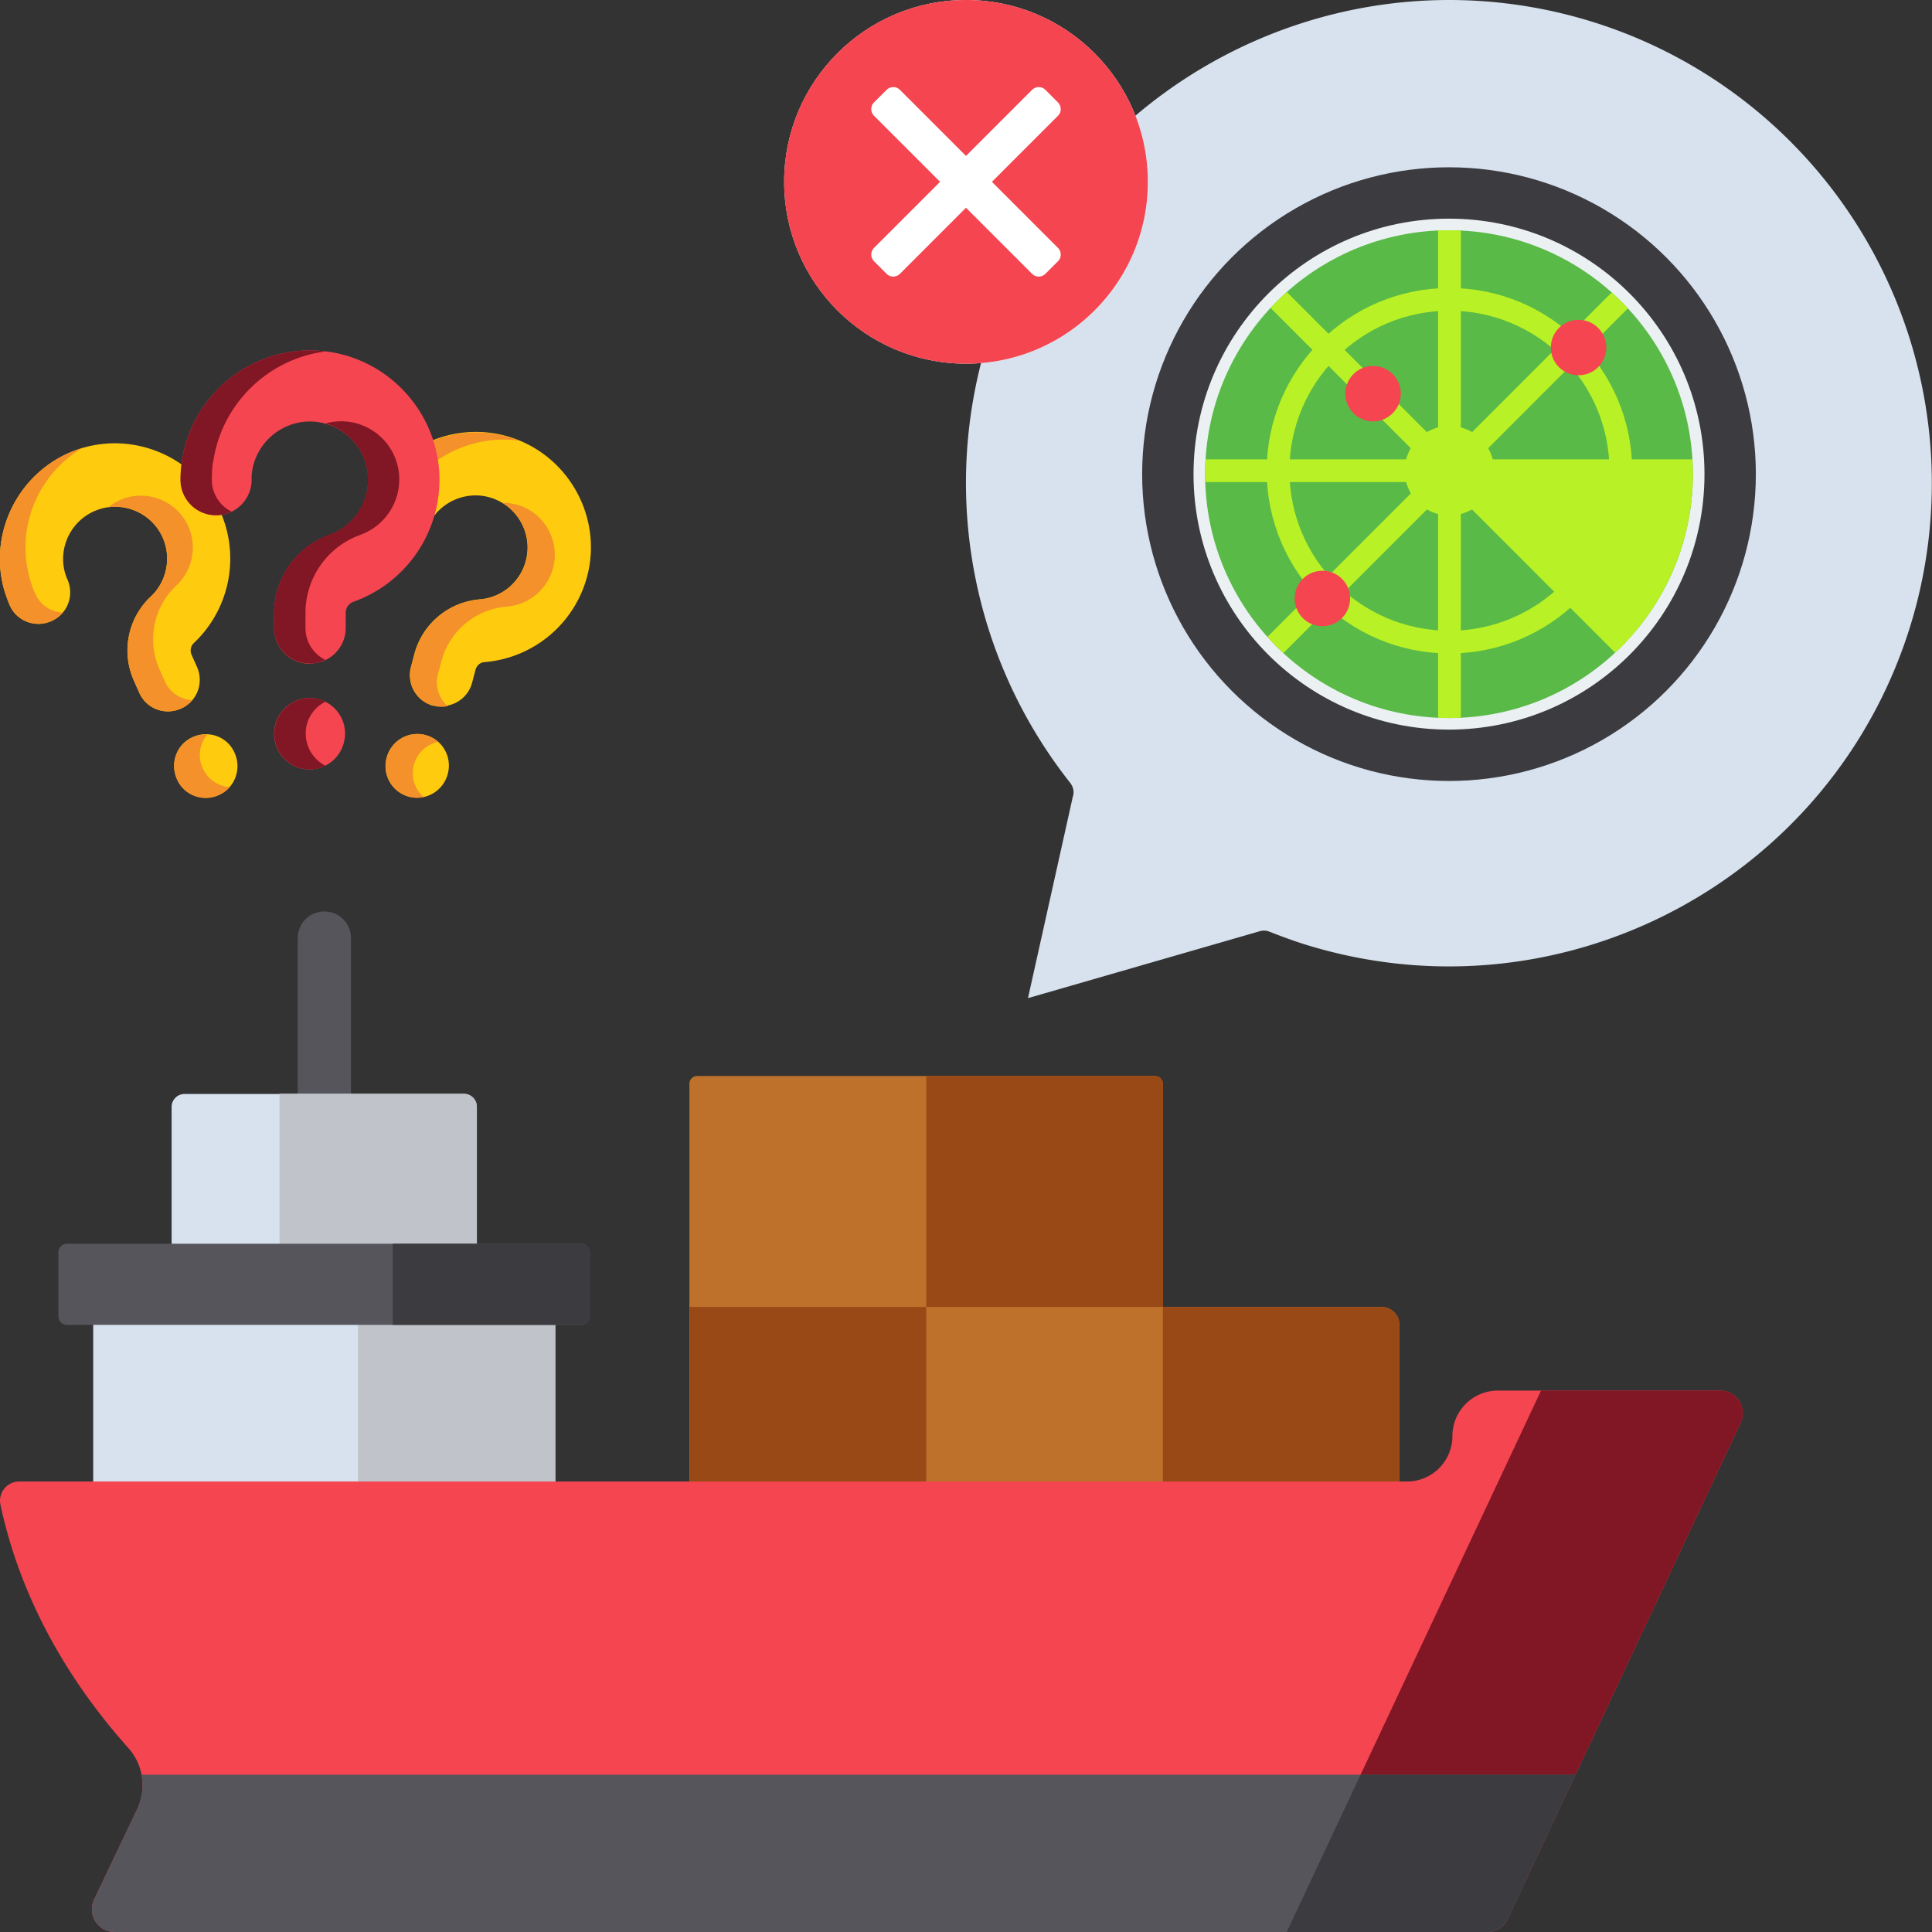 <svg data-name="Capa 1" xmlns="http://www.w3.org/2000/svg" viewBox="0 0 85 85"><rect x="0" y="0" width="85" height="85" fill="#333333" stroke="none"/><defs><linearGradient id="b" data-name="名称未設定グラデーション 3" x1="-973.19" y1="-233.81" x2="-972.29" y2="-234.71" gradientTransform="matrix(6.02 0 0 6.02 5929.7 1433.26)" gradientUnits="userSpaceOnUse"><stop offset="0" stop-color="#fff"/><stop offset="1"/></linearGradient><clipPath id="c"><circle cx="63.75" cy="20.86" r="10.73" fill="none"/></clipPath><mask id="a" x="64.53" y="-8234.5" width="9.96" height="32766" maskUnits="userSpaceOnUse"/></defs><path d="M7.95 31.18c-.71.31-1.53-.01-1.83-.72l-.24-.54c-.55-1.26-.25-2.73.75-3.67.75-.7.94-1.83.46-2.74-.53-1-1.73-1.47-2.79-1.08-1.13.4-1.76 1.62-1.44 2.77.03.1.06.2.11.3.31.71-.01 1.53-.72 1.83-.71.31-1.53-.01-1.83-.72-.09-.22-.17-.44-.24-.67-.71-2.54.68-5.24 3.17-6.14 2.36-.85 5.03.18 6.2 2.41a5.11 5.11 0 0 1-1.02 6.08c-.14.13-.18.34-.1.52l.24.54c.31.71-.01 1.53-.72 1.83Zm1.66 3.8c-.71.31-1.53-.01-1.83-.72-.31-.72.01-1.54.72-1.84.71-.31 1.53.01 1.83.72.31.72-.01 1.54-.72 1.84Z" fill="#fecb0e"/><path d="M1.31 25.45c.06.23.14.45.24.67.22.5.7.81 1.21.83-.13.16-.3.29-.51.38-.7.31-1.53-.01-1.83-.72-.09-.22-.17-.44-.24-.67-.71-2.54.68-5.24 3.17-6.14l.27-.09c-1.94 1.15-2.94 3.5-2.31 5.73Zm6.45.31c-1 .93-1.3 2.41-.75 3.67l.24.54c.22.5.7.81 1.21.83-.13.16-.3.29-.51.38-.71.31-1.53-.01-1.83-.72l-.24-.54c-.55-1.26-.25-2.73.75-3.67.75-.7.94-1.83.46-2.74a2.28 2.28 0 0 0-2.33-1.19c.2-.16.42-.29.67-.38 1.06-.38 2.26.08 2.79 1.08.48.91.29 2.04-.46 2.74Zm2.36 8.85c-.13.16-.3.29-.51.38-.71.31-1.53-.01-1.83-.72a1.387 1.387 0 0 1 1.34-1.95c-.33.39-.43.95-.21 1.46s.7.82 1.21.85Z" fill="#f4912b"/><path d="M19.06 31.05c-.74-.2-1.18-.96-.98-1.71l.15-.57a3.254 3.254 0 0 1 2.87-2.4c1.03-.08 1.88-.84 2.07-1.86.21-1.11-.43-2.22-1.51-2.59-1.13-.39-2.38.17-2.85 1.27-.04.1-.08.2-.1.3-.2.74-.96 1.18-1.71.98s-1.18-.96-.98-1.71c.06-.23.14-.45.23-.67 1.03-2.43 3.8-3.67 6.31-2.82 2.38.81 3.82 3.28 3.35 5.75a5.099 5.099 0 0 1-4.59 4.11c-.19.01-.35.15-.4.34l-.15.57c-.2.74-.96 1.18-1.71.98Zm-1.07 4c-.74-.2-1.18-.96-.98-1.71.2-.75.96-1.2 1.71-1s1.18.96.98 1.71c-.2.75-.96 1.2-1.71 1Z" fill="#fecb0e"/><path d="M17.45 22.43c-.09.22-.17.44-.23.67-.14.53.04 1.07.43 1.41-.2.04-.42.04-.63-.02-.74-.2-1.18-.96-.98-1.71.06-.23.14-.45.23-.67 1.03-2.43 3.8-3.67 6.31-2.82.09.03.18.06.27.1-2.23-.31-4.48.9-5.38 3.04Zm4.84 4.26a3.243 3.243 0 0 0-2.87 2.4l-.15.57c-.14.53.04 1.07.43 1.41-.2.04-.42.04-.63-.02-.74-.2-1.18-.96-.98-1.71l.15-.57a3.254 3.254 0 0 1 2.87-2.4c1.02-.08 1.88-.84 2.07-1.86.18-.95-.27-1.91-1.08-2.39.25 0 .51.04.76.12 1.07.36 1.72 1.47 1.51 2.59a2.305 2.305 0 0 1-2.07 1.86Zm-3.67 8.38c-.2.04-.42.04-.63-.02-.74-.2-1.18-.96-.98-1.71.2-.75.96-1.2 1.71-1 .21.06.4.16.56.3a1.404 1.404 0 0 0-.64 2.43Z" fill="#f4912b"/><path d="M13.62 29.2c-.86 0-1.56-.7-1.56-1.56v-.66c0-1.54.97-2.92 2.42-3.44a2.584 2.584 0 0 0 1.71-2.62 2.575 2.575 0 0 0-2.38-2.37c-1.34-.09-2.53.88-2.72 2.2-.02.12-.02.24-.02.36 0 .86-.7 1.56-1.56 1.56s-1.56-.7-1.56-1.56c0-.26.02-.53.05-.79.41-2.94 3.05-5.09 6.02-4.89 2.82.18 5.09 2.45 5.3 5.26a5.705 5.705 0 0 1-3.78 5.79c-.2.07-.33.27-.33.49v.66c0 .86-.7 1.56-1.56 1.56Zm0 4.65c-.86 0-1.56-.7-1.56-1.56 0-.88.7-1.58 1.56-1.58s1.56.7 1.56 1.56c0 .88-.7 1.58-1.56 1.58Z" fill="#f54550"/><path d="M9.37 20.32c-.04.26-.05.53-.05.79 0 .62.36 1.15.87 1.4a1.562 1.562 0 0 1-2.25-1.4c0-.26.02-.53.06-.79.41-2.94 3.05-5.09 6.02-4.89.11 0 .21.02.32.03-2.51.31-4.59 2.28-4.96 4.86Zm6.49 3.21a3.64 3.64 0 0 0-2.42 3.44v.66c0 .62.36 1.15.87 1.4a1.562 1.562 0 0 1-2.25-1.4v-.66c0-1.54.97-2.92 2.42-3.44a2.572 2.572 0 0 0 1.7-2.62 2.583 2.583 0 0 0-1.86-2.28 2.558 2.558 0 0 1 3.24 2.28c.08 1.16-.62 2.23-1.71 2.62Zm-1.54 10.16a1.562 1.562 0 0 1-2.25-1.4c0-.88.7-1.58 1.56-1.58.25 0 .48.06.69.16-.52.26-.87.79-.87 1.4 0 .63.36 1.16.87 1.42Z" fill="#811624"/><path d="m45.24 43.91 10.22-2.95c.13-.03.27-.02.39.03.56.22 1.13.43 1.69.6 11.23 3.42 23.1-2.9 26.53-14.13a21.273 21.273 0 0 0-1.57-16.19A21.237 21.237 0 0 0 63.76 0c-9.11 0-17.55 5.9-20.34 15.05a21.285 21.285 0 0 0 3.67 19.4c.13.17.18.39.11.6l-1.97 8.85Z" fill="#d7e2ee" fill-rule="evenodd"/><g mask="url(#a)"><path d="M74.48 20.86h-9.96l.17 1.05 6.58 6.58s3.21-2.67 3.21-7.63Z" fill="url(#b)"/></g><circle cx="63.75" cy="20.86" r="13.5" fill="#3c3b40"/><circle cx="63.75" cy="20.86" r="11.24" fill="#ebf0f3"/><circle cx="63.75" cy="20.86" r="10.73" fill="#59ba47"/><g clip-path="url(#c)"><path fill="none" stroke="#b8f126" stroke-miterlimit="10" d="M63.77 7.06v27.3m-9.65-23.3 19.3 19.31m-23.3-9.66h27.3m-23.3 9.66 19.3-19.31"/><circle cx="63.77" cy="20.71" r="1.97" fill="#b8f126"/><circle cx="63.77" cy="20.71" r="7.54" fill="none" stroke="#b8f126" stroke-miterlimit="10"/><path d="M74.48 20.86h-9.96l.17 1.05 6.58 6.58s3.21-2.67 3.21-7.63Z" fill="#b8f126"/></g><circle cx="69.45" cy="15.29" r="1.22" fill="#f54550"/><circle cx="60.41" cy="17.32" r="1.22" fill="#f54550"/><circle cx="58.18" cy="26.33" r="1.22" fill="#f54550"/><path d="M60.79 57.5h-9.63v-9.82c0-.19-.15-.34-.34-.34H30.67c-.19 0-.34.15-.34.34V65.5h31.24v-7.22c0-.43-.35-.78-.78-.78Z" fill="#be712b"/><g fill="#994915"><path d="M61.57 65.5H51.16v-8h9.63c.43 0 .78.35.78.78v7.22Zm-31.23-8h10.41v8H30.34z"/><path d="M51.16 57.5H40.75V47.34h10.08c.19 0 .34.15.34.34v9.82Z"/></g><path d="M15.44 48.83v-7.56c0-.65-.52-1.17-1.17-1.17s-1.17.52-1.17 1.17v7.56h2.34Z" fill="#57555c"/><path fill="#d7e2ee" d="M4.1 56.91h20.33v9.11H4.1z"/><path fill="#c0c4ca" d="M15.75 56.91h8.68v9.11h-8.68z"/><path d="M63.9 63.18a2 2 0 0 1-2 2H.85c-.54 0-.94.49-.83 1.02.62 2.92 2.12 6.78 5.63 10.71.66.74.81 1.8.38 2.7l-1.89 3.96a1 1 0 0 0 .9 1.43h60.39c.39 0 .74-.22.9-.57L76.58 62.6a.996.996 0 0 0-.9-1.42H65.9a2 2 0 0 0-2 2Z" fill="#f54550"/><path d="M75.68 61.18H67.8L56.61 85h8.82c.39 0 .74-.22.9-.57L76.58 62.6a.996.996 0 0 0-.9-1.42Z" fill="#811624"/><path d="M20.98 55.91H7.55V48.7c0-.32.26-.57.57-.57h12.29c.32 0 .57.26.57.57v7.21Z" fill="#d7e2ee"/><path d="M20.41 48.12H12.3v7.78h8.68v-7.21a.57.57 0 0 0-.57-.57Z" fill="#c0c4ca"/><path d="M25.59 58.29H2.94c-.2 0-.37-.17-.37-.37v-2.83c0-.2.17-.37.37-.37h22.64c.2 0 .37.17.37.37v2.83c0 .2-.17.37-.37.37Z" fill="#57555c"/><path d="M25.59 54.72h-8.31v3.57h8.31c.2 0 .37-.17.37-.37v-2.83c0-.2-.17-.37-.37-.37Z" fill="#3c3b40"/><path d="M6.22 78.08c.1.51.04 1.04-.19 1.53l-1.89 3.96a1 1 0 0 0 .9 1.43h60.39c.39 0 .74-.22.9-.57l2.98-6.35H6.22Z" fill="#57555c"/><path d="M59.86 78.08 56.61 85h8.82s.1 0 .14-.01c.09-.01.18-.04.27-.08s.16-.09.23-.15c.11-.09.19-.2.26-.33l2.98-6.35h-9.45Z" fill="#3c3b40"/><circle cx="42.5" cy="8" r="8" fill="#fff"/><path d="M42.5 0c4.42 0 8 3.58 8 8s-3.58 8-8 8-8-3.58-8-8 3.58-8 8-8Zm-4.04 10.9 2.9-2.9-2.9-2.9a.417.417 0 0 1 0-.6l.54-.54c.17-.17.44-.17.6 0l2.9 2.9 2.9-2.9c.17-.17.44-.17.6 0l.54.54c.17.17.17.44 0 .6L43.64 8l2.9 2.9c.17.17.17.44 0 .6l-.54.54c-.17.17-.44.17-.6 0l-2.9-2.9-2.9 2.9c-.17.17-.44.17-.6 0l-.54-.54a.417.417 0 0 1 0-.6Z" fill="#f54550" fill-rule="evenodd" data-name="图层_1"/></svg>
